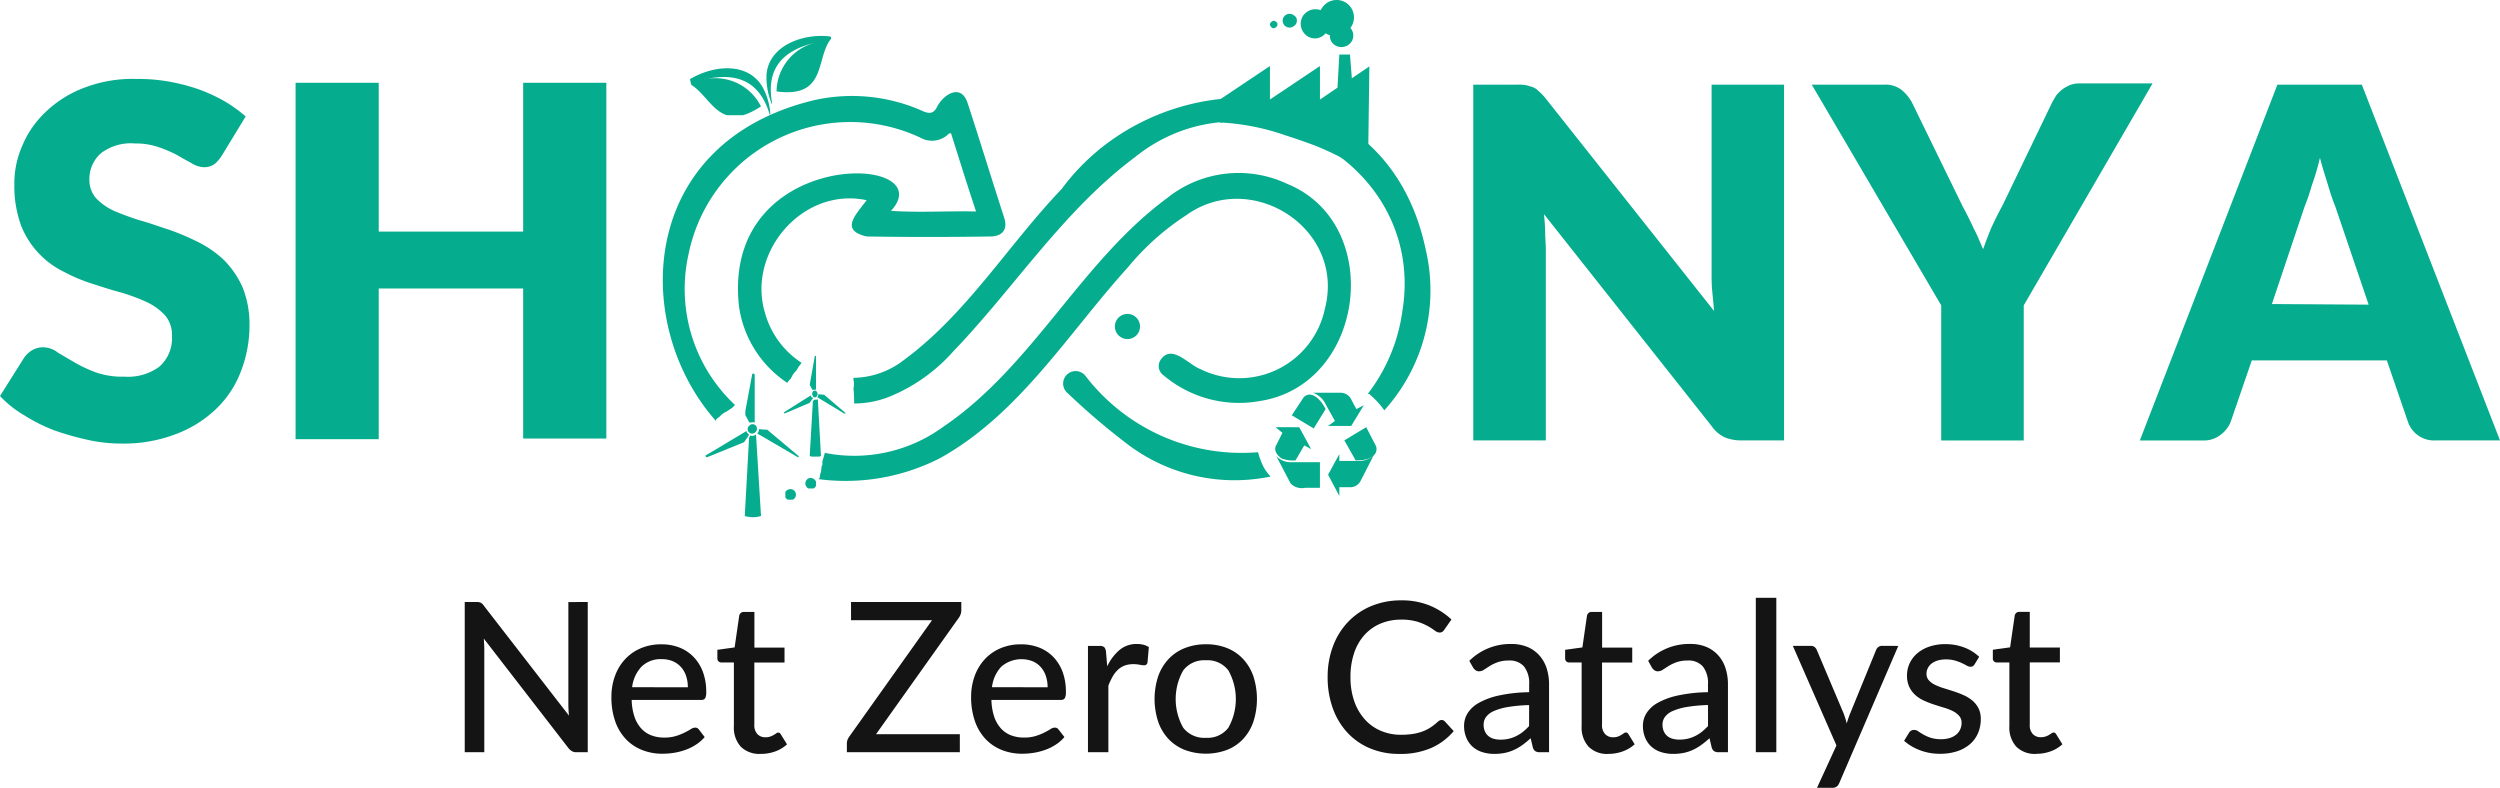<svg xmlns="http://www.w3.org/2000/svg" xmlns:xlink="http://www.w3.org/1999/xlink" width="167.784" height="52.88" viewBox="0 0 167.784 52.88">
  <defs>
    <clipPath id="clip-path">
      <rect id="Rectangle_14011" data-name="Rectangle 14011" width="10.071" height="7.512" fill="#05ac8d"/>
    </clipPath>
    <clipPath id="clip-path-2">
      <rect id="Rectangle_14012" data-name="Rectangle 14012" width="167.784" height="52.88" fill="#05ac8d"/>
    </clipPath>
    <clipPath id="clip-path-3">
      <rect id="Rectangle_14013" data-name="Rectangle 14013" width="1.134" height="3.357" fill="#05ac8d"/>
    </clipPath>
    <clipPath id="clip-path-4">
      <rect id="Rectangle_14014" data-name="Rectangle 14014" width="3.231" height="2.812" fill="#05ac8d"/>
    </clipPath>
    <clipPath id="clip-path-5">
      <rect id="Rectangle_14015" data-name="Rectangle 14015" width="2.811" height="1.93" fill="#05ac8d"/>
    </clipPath>
    <clipPath id="clip-path-6">
      <rect id="Rectangle_14016" data-name="Rectangle 14016" width="1.679" height="5.707" fill="#05ac8d"/>
    </clipPath>
    <clipPath id="clip-path-8">
      <rect id="Rectangle_14018" data-name="Rectangle 14018" width="1.133" height="2.349" fill="#05ac8d"/>
    </clipPath>
    <clipPath id="clip-path-9">
      <rect id="Rectangle_14019" data-name="Rectangle 14019" width="2.475" height="1.679" fill="#05ac8d"/>
    </clipPath>
    <clipPath id="clip-path-10">
      <rect id="Rectangle_14020" data-name="Rectangle 14020" width="1.889" height="1.344" fill="#05ac8d"/>
    </clipPath>
    <clipPath id="clip-path-11">
      <rect id="Rectangle_14021" data-name="Rectangle 14021" width="1.679" height="4.364" fill="#05ac8d"/>
    </clipPath>
    <clipPath id="clip-path-12">
      <path id="Path_74072" data-name="Path 74072" d="M42.3,26.137a.378.378,0,0,0-.334.2v.349a.378.378,0,0,0,.162.161h.345a.377.377,0,0,0-.17-.713Z" transform="translate(-41.968 -26.137)" fill="#05ac8d"/>
    </clipPath>
    <clipPath id="clip-path-13">
      <path id="Path_74073" data-name="Path 74073" d="M43.415,25.535a.378.378,0,0,0-.176.713h.35a.374.374,0,0,0,.161-.163v-.308A.445.445,0,0,0,43.415,25.535Z" transform="translate(-43.037 -25.535)" fill="#05ac8d"/>
    </clipPath>
    <clipPath id="clip-path-14">
      <path id="Path_74075" data-name="Path 74075" d="M43.571,1.711,40.7,2.38V4.062l.117.5.509,2.185H42.3l1.567-.365,1.868-.435V3.487L45.32,1.711Z" transform="translate(-40.697 -1.711)" fill="#05ac8d"/>
    </clipPath>
    <clipPath id="clip-path-15">
      <path id="Path_74077" data-name="Path 74077" d="M38.213,3.482l-1.454.339.7,3.018h5l-.782-3.357Z" transform="translate(-36.759 -3.482)" fill="#05ac8d"/>
    </clipPath>
    <clipPath id="clip-path-16">
      <rect id="Rectangle_14024" data-name="Rectangle 14024" width="2.769" height="2.812" fill="#05ac8d"/>
    </clipPath>
    <clipPath id="clip-path-17">
      <rect id="Rectangle_14025" data-name="Rectangle 14025" width="3.903" height="3.19" fill="#05ac8d"/>
    </clipPath>
    <clipPath id="clip-path-19">
      <rect id="Rectangle_14027" data-name="Rectangle 14027" width="2.686" height="2.812" fill="#05ac8d"/>
    </clipPath>
  </defs>
  <g id="Group_52335" data-name="Group 52335" transform="translate(0 0)">
    <g id="Group_49702" data-name="Group 49702" transform="translate(81.873 3.281)">
      <g id="Group_49701" data-name="Group 49701" clip-path="url(#clip-path)">
        <path id="Path_74052" data-name="Path 74052" d="M74.044,4.508l-.126-1.594h-.713L73.08,5.137l-1.176.8V3.712h-.041L68.547,5.934V3.712h-.041L65.19,5.932V7.486h.21a15.551,15.551,0,0,1,4.155.841c.672.211,1.385.462,2.057.713a21.156,21.156,0,0,1,1.972.923l.041.043h1.511l.084-6.295Z" transform="translate(-65.19 -2.536)" fill="#05ac8d"/>
      </g>
    </g>
    <g id="Group_49704" data-name="Group 49704" transform="translate(0 0)">
      <g id="Group_49703" data-name="Group 49703" clip-path="url(#clip-path-2)">
        <path id="Path_74053" data-name="Path 74053" d="M75.212,9.981a7.666,7.666,0,0,0-8.1.966c-5.791,4.281-8.978,11.245-14.98,15.316a10.128,10.128,0,0,1-7.971,1.765c-.041.211-.127.421-.168.632V28.7c0,.041.041.084,0,.126,0,.041,0,.041-.041.084,0,.126-.041.252-.041.378a1.182,1.182,0,0,0-.085.377c0,.043-.043.084-.084.126a13.9,13.9,0,0,0,8.184-1.425c5.33-2.98,8.559-8.354,12.588-12.8a17.182,17.182,0,0,1,3.9-3.483c4.367-3.147,10.7.882,9.316,6.253a5.874,5.874,0,0,1-8.354,4.072c-.8-.294-1.888-1.679-2.642-.671a.757.757,0,0,0,.133,1.065.252.252,0,0,0,.035.025,7.844,7.844,0,0,0,6.462,1.721c7.092-1.1,8.394-11.881,1.85-14.567" transform="translate(11.193 2.366)" fill="#05ac8d"/>
        <path id="Path_74054" data-name="Path 74054" d="M58.331,13.353c-.843-2.6-1.636-5.2-2.477-7.764-.461-1.258-1.635-.5-2.056.378-.21.378-.462.421-.88.252a11.625,11.625,0,0,0-7.345-.756C33.7,8.317,33.278,20.57,38.985,26.991a.218.218,0,0,1,.084-.167c.043-.043.126-.084.168-.126a1.307,1.307,0,0,1,.462-.337l.377-.251.127-.126c0-.043.041-.043.084-.043A10.668,10.668,0,0,1,37.14,15.829,11.075,11.075,0,0,1,52.708,7.981a1.587,1.587,0,0,0,1.93-.293h.126c.546,1.721,1.091,3.483,1.679,5.245-1.972-.041-3.819.084-5.708-.041,3.525-3.862-11.414-4.364-10.2,6.42a7.382,7.382,0,0,0,3.234,5.119,1.814,1.814,0,0,1,.252-.294,1.591,1.591,0,0,1,.377-.545,2.429,2.429,0,0,1,.211-.335c.043-.043.084-.127.126-.168A5.829,5.829,0,0,1,42.3,19.814c-1.3-4.112,2.518-8.56,6.8-7.637-.755,1.007-1.8,2.014,0,2.434,2.769.043,5.5.043,8.268,0,.877,0,1.214-.5.961-1.258" transform="translate(9.064 1.26)" fill="#05ac8d"/>
        <path id="Path_74055" data-name="Path 74055" d="M70.272,26.281a5,5,0,0,1-.378-1.007,13.214,13.214,0,0,1-11.583-5.12.837.837,0,0,0-1.322,1.027.822.822,0,0,0,.147.148A46.442,46.442,0,0,0,60.954,24.6a11.888,11.888,0,0,0,9.778,2.308,3.474,3.474,0,0,1-.461-.629" transform="translate(14.539 5.075)" fill="#05ac8d"/>
        <path id="Path_74056" data-name="Path 74056" d="M82.454,19.485a11.667,11.667,0,0,1-2.308,5.581.041.041,0,0,0,.04.041h0c.041,0,.084,0,.084.043a5.7,5.7,0,0,1,.965,1.049,12,12,0,0,0,2.769-10.826c-2.685-12.716-17.959-12.8-24.422-4.029-3.609,3.777-6.379,8.392-10.617,11.5a5.626,5.626,0,0,1-3.357,1.176v.126a1.365,1.365,0,0,1,0,.588,8.17,8.17,0,0,1,.043,1.007,6.376,6.376,0,0,0,2.475-.5,11.555,11.555,0,0,0,4.2-3.019c4.112-4.281,7.343-9.4,12.17-13.009,7.594-6.129,19.554.29,17.959,10.278" transform="translate(11.672 1.338)" fill="#05ac8d"/>
      </g>
    </g>
    <g id="Group_49706" data-name="Group 49706" transform="translate(50.022 25.061)">
      <g id="Group_49705" data-name="Group 49705" clip-path="url(#clip-path-3)">
        <path id="Path_74057" data-name="Path 74057" d="M40.341,23.228a.155.155,0,0,1,.126.043V20.04c0-.041-.041-.041-.084-.084A.147.147,0,0,0,40.3,20l-.5,2.685s.168.294.294.546c.084.041.167,0,.251,0" transform="translate(-39.838 -19.954)" fill="#05ac8d"/>
      </g>
    </g>
    <g id="Group_49708" data-name="Group 49708" transform="translate(47.335 28.461)">
      <g id="Group_49707" data-name="Group 49707" clip-path="url(#clip-path-4)">
        <path id="Path_74058" data-name="Path 74058" d="M40.542,23.2a.215.215,0,0,1-.084-.168L37.73,24.664c-.041,0-.041.043,0,.084,0,.043.041.043.084.043l2.477-1.007s.211-.294.335-.5l-.084-.084" transform="translate(-37.688 -22.568)" fill="#05ac8d"/>
      </g>
    </g>
    <g id="Group_49710" data-name="Group 49710" transform="translate(50.819 28.796)">
      <g id="Group_49709" data-name="Group 49709" clip-path="url(#clip-path-5)">
        <path id="Path_74059" data-name="Path 74059" d="M43.233,24.733l-2.1-1.763a3.966,3.966,0,0,1-.545-.041.384.384,0,0,1-.126.294l2.727,1.594c.043,0,.085,0,.043-.084.043.043.043,0,0,0" transform="translate(-40.464 -22.929)" fill="#05ac8d"/>
      </g>
    </g>
    <g id="Group_49712" data-name="Group 49712" transform="translate(49.434 29.006)">
      <g id="Group_49711" data-name="Group 49711" clip-path="url(#clip-path-6)">
        <path id="Path_74060" data-name="Path 74060" d="M40.551,23.229a.6.6,0,0,1-.252.084.16.16,0,0,1-.126-.041l-.084.167L39.8,28.685a1.814,1.814,0,0,0,1.09,0l-.335-5.456" transform="translate(-39.25 -23.062)" fill="#05ac8d"/>
      </g>
    </g>
    <g id="Group_49714" data-name="Group 49714" transform="translate(0 0)">
      <g id="Group_49713" data-name="Group 49713" clip-path="url(#clip-path-2)">
        <path id="Path_74061" data-name="Path 74061" d="M14.9,9.343a2.451,2.451,0,0,1-.5.588,1.211,1.211,0,0,1-.713.211,1.614,1.614,0,0,1-.8-.252c-.293-.168-.632-.335-.963-.545A8.828,8.828,0,0,0,10.658,8.8a4.7,4.7,0,0,0-1.594-.251,3.3,3.3,0,0,0-2.308.671A2.313,2.313,0,0,0,6,11.022a1.826,1.826,0,0,0,.461,1.217,3.93,3.93,0,0,0,1.218.843c.5.21,1.05.421,1.721.632.632.167,1.3.421,1.973.632a16.305,16.305,0,0,1,1.971.843,7.086,7.086,0,0,1,1.721,1.217,6.186,6.186,0,0,1,1.217,1.8,6.635,6.635,0,0,1,.462,2.56,8.508,8.508,0,0,1-.587,3.106,6.828,6.828,0,0,1-1.679,2.518,7.892,7.892,0,0,1-2.684,1.667,9.771,9.771,0,0,1-3.651.632,10.433,10.433,0,0,1-2.267-.251,19.254,19.254,0,0,1-2.224-.632A11.323,11.323,0,0,1,1.64,26.8,7.242,7.242,0,0,1,0,25.5l1.636-2.6a1.8,1.8,0,0,1,.5-.462,1.418,1.418,0,0,1,.713-.21,1.611,1.611,0,0,1,1.007.335c.335.211.713.421,1.133.671a9.176,9.176,0,0,0,1.427.672,5.343,5.343,0,0,0,1.932.293,3.56,3.56,0,0,0,2.349-.671,2.568,2.568,0,0,0,.844-2.1,2,2,0,0,0-.462-1.343A3.953,3.953,0,0,0,9.863,19.2a13.1,13.1,0,0,0-1.678-.632c-.632-.167-1.3-.378-1.932-.588a10.912,10.912,0,0,1-1.929-.8,5.851,5.851,0,0,1-2.9-3.1,7.748,7.748,0,0,1-.461-2.808,6.269,6.269,0,0,1,.545-2.6A6.546,6.546,0,0,1,3.1,6.4a7.583,7.583,0,0,1,2.56-1.594,9.06,9.06,0,0,1,3.484-.588,11.988,11.988,0,0,1,2.14.168,13.565,13.565,0,0,1,1.973.5,11.222,11.222,0,0,1,1.762.8,9.357,9.357,0,0,1,1.469,1.049Z" transform="translate(0 1.08)" fill="#05ac8d"/>
        <path id="Path_74062" data-name="Path 74062" d="M36.652,4.423V28.3H31.07V18.229H21.376V28.343H15.795V4.423h5.581v9.988H31.07V4.423Z" transform="translate(4.042 1.132)" fill="#05ac8d"/>
        <path id="Path_74063" data-name="Path 74063" d="M69.493,1.2a.38.38,0,0,1-.168.335.462.462,0,1,1,0-.671.34.34,0,0,1,.168.335" transform="translate(17.541 0.19)" fill="#05ac8d"/>
        <path id="Path_74064" data-name="Path 74064" d="M68.367,1.362a.223.223,0,0,1-.084.168.325.325,0,0,1-.168.084.218.218,0,0,1-.167-.084.312.312,0,0,1-.084-.168.217.217,0,0,1,.084-.168.321.321,0,0,1,.167-.084.219.219,0,0,1,.168.084c.084.041.084.084.084.168" transform="translate(17.367 0.284)" fill="#05ac8d"/>
        <path id="Path_74065" data-name="Path 74065" d="M70.925.554c-.043.043-.043.084-.084.126a1.014,1.014,0,0,0-1.176.378A1,1,0,0,0,69.918,2.4a.913.913,0,0,0,1.258-.167.886.886,0,0,0,.294.126.72.72,0,0,0,.335.671A.805.805,0,0,0,72.9,2.818a.755.755,0,0,0-.043-.923V1.854A1.164,1.164,0,0,0,70.978.475q-.028.04-.053.079" transform="translate(17.787 0)" fill="#05ac8d"/>
        <path id="Path_74066" data-name="Path 74066" d="M40.464,23.206a.3.3,0,1,1-.383-.457l.005-.005a.281.281,0,0,1,.4.013.288.288,0,0,1,.025.03.318.318,0,0,1-.043.421" transform="translate(10.23 5.801)" fill="#05ac8d"/>
        <path id="Path_74067" data-name="Path 74067" d="M43.7,21.272c-.084.084-.211.084-.252-.043-.084-.084-.041-.21,0-.293.084-.084.211-.084.252,0a.254.254,0,0,1,0,.335" transform="translate(11.106 5.342)" fill="#05ac8d"/>
      </g>
    </g>
    <g id="Group_49716" data-name="Group 49716" transform="translate(53.924 23.846)">
      <g id="Group_49715" data-name="Group 49715" clip-path="url(#clip-path-8)">
        <path id="Path_74068" data-name="Path 74068" d="M43.606,21.286h.084V19.061c0-.041,0-.041-.041-.041s-.043,0-.043.041l-.335,1.889a1.862,1.862,0,0,0,.211.378.154.154,0,0,1,.126-.043" transform="translate(-42.85 -18.978)" fill="#05ac8d"/>
      </g>
    </g>
    <g id="Group_49718" data-name="Group 49718" transform="translate(52.581 26.193)">
      <g id="Group_49717" data-name="Group 49717" clip-path="url(#clip-path-9)">
        <path id="Path_74069" data-name="Path 74069" d="M43.751,21.25a.155.155,0,0,1-.043-.126l-1.8,1.133s-.043.043,0,.043a.041.041,0,0,0,.04.041h0l1.679-.713a2.111,2.111,0,0,1,.252-.335.181.181,0,0,1-.126-.041" transform="translate(-41.862 -20.787)" fill="#05ac8d"/>
      </g>
    </g>
    <g id="Group_49720" data-name="Group 49720" transform="translate(54.889 26.447)">
      <g id="Group_49719" data-name="Group 49719" clip-path="url(#clip-path-10)">
        <path id="Path_74070" data-name="Path 74070" d="M45.56,22.317,44.133,21.1a1.826,1.826,0,0,1-.378-.043.321.321,0,0,1-.084.211l1.8,1.091h.041c.085,0,.085-.043.043-.043" transform="translate(-43.714 -21.058)" fill="#05ac8d"/>
      </g>
    </g>
    <g id="Group_49722" data-name="Group 49722" transform="translate(53.966 26.278)">
      <g id="Group_49721" data-name="Group 49721" clip-path="url(#clip-path-11)">
        <path id="Path_74071" data-name="Path 74071" d="M43.816,21.325c-.043.043-.084.043-.168.043h-.084l-.084.126-.21,3.65a.891.891,0,0,0,.755,0l-.211-3.819" transform="translate(-42.893 -20.821)" fill="#05ac8d"/>
      </g>
    </g>
    <g id="Group_49724" data-name="Group 49724" transform="translate(52.708 32.826)">
      <g id="Group_49723" data-name="Group 49723" clip-path="url(#clip-path-12)">
        <rect id="Rectangle_14022" data-name="Rectangle 14022" width="0.713" height="0.713" transform="translate(0 0)" fill="#05ac8d"/>
      </g>
    </g>
    <g id="Group_49726" data-name="Group 49726" transform="translate(54.05 32.07)">
      <g id="Group_49725" data-name="Group 49725" clip-path="url(#clip-path-13)">
        <rect id="Rectangle_14023" data-name="Rectangle 14023" width="0.713" height="0.713" transform="translate(0 0)" fill="#05ac8d"/>
      </g>
    </g>
    <g id="Group_49728" data-name="Group 49728" transform="translate(51.112 2.149)">
      <g id="Group_49727" data-name="Group 49727" clip-path="url(#clip-path-14)">
        <path id="Path_74074" data-name="Path 74074" d="M44.239,2.37c-2.308.545-3.314,1.846-2.9,4.072,0,.043-.041.043-.041,0a4.681,4.681,0,0,1-.337-1.93c.168-1.972,2.477-2.769,4.239-2.56a.114.114,0,0,1,.1.128.1.1,0,0,1-.014.039c-1.049,1.3-.252,3.988-3.651,3.525a3.419,3.419,0,0,1,2.6-3.273" transform="translate(-40.629 -1.657)" fill="#05ac8d" fill-rule="evenodd"/>
      </g>
    </g>
    <g id="Group_49730" data-name="Group 49730" transform="translate(46.166 4.373)">
      <g id="Group_49729" data-name="Group 49729" clip-path="url(#clip-path-15)">
        <path id="Path_74076" data-name="Path 74076" d="M37.851,4.405c2.308-.545,3.777.211,4.406,2.35,0,.041.043,0,.043,0a4.345,4.345,0,0,0-.546-1.889C40.7,3.145,38.313,3.481,36.8,4.445a.118.118,0,0,0-.05.159.124.124,0,0,0,.05.051c1.511.712,1.972,3.483,4.868,1.552A3.415,3.415,0,0,0,37.85,4.4" transform="translate(-36.765 -3.439)" fill="#05ac8d" fill-rule="evenodd"/>
      </g>
    </g>
    <g id="Group_49732" data-name="Group 49732" transform="translate(89.72 28.461)">
      <g id="Group_49731" data-name="Group 49731" clip-path="url(#clip-path-16)">
        <path id="Path_74078" data-name="Path 74078" d="M71.839,23.71l1.468-.882.672,1.3c.167.713-.713.966-1.385.923Z" transform="translate(-71.335 -22.619)" fill="#05ac8d" fill-rule="evenodd"/>
      </g>
    </g>
    <g id="Group_49734" data-name="Group 49734" transform="translate(88.628 30.139)">
      <g id="Group_49733" data-name="Group 49733" clip-path="url(#clip-path-17)">
        <path id="Path_74079" data-name="Path 74079" d="M71.726,24.265l-.755,1.385.755,1.427v-.588h.713a.779.779,0,0,0,.713-.422l.88-1.721a1.486,1.486,0,0,1-1.133.378H71.725Z" transform="translate(-70.466 -23.929)" fill="#05ac8d" fill-rule="evenodd"/>
      </g>
    </g>
    <g id="Group_49736" data-name="Group 49736" transform="translate(0 0)">
      <g id="Group_49735" data-name="Group 49735" clip-path="url(#clip-path-2)">
        <path id="Path_74080" data-name="Path 74080" d="M70.5,23.359l-1.468-.882.8-1.216c.5-.5,1.174.167,1.468.8Z" transform="translate(17.666 5.396)" fill="#05ac8d" fill-rule="evenodd"/>
        <path id="Path_74081" data-name="Path 74081" d="M71.176,23.215h1.552l.843-1.385-.5.252-.335-.632a.786.786,0,0,0-.671-.462H70.169a1.556,1.556,0,0,1,.88.843l.588,1.049Z" transform="translate(17.957 5.371)" fill="#05ac8d" fill-rule="evenodd"/>
      </g>
    </g>
    <g id="Group_49738" data-name="Group 49738" transform="translate(85.355 28.461)">
      <g id="Group_49737" data-name="Group 49737" clip-path="url(#clip-path-19)">
        <path id="Path_74082" data-name="Path 74082" d="M68.167,22.829l.462.378-.422.843c-.21.377.168.755.378.88a2.141,2.141,0,0,0,.923.126l.588-1.007.462.252-.8-1.469Z" transform="translate(-67.916 -22.619)" fill="#05ac8d" fill-rule="evenodd"/>
      </g>
    </g>
    <g id="Group_49740" data-name="Group 49740" transform="translate(85.355 30.139)">
      <g id="Group_49739" data-name="Group 49739" clip-path="url(#clip-path-4)">
        <path id="Path_74083" data-name="Path 74083" d="M68.2,24.365l.965,1.846a1.053,1.053,0,0,0,.966.294h1.049V24.786H69.2a1.33,1.33,0,0,1-1.008-.421Z" transform="translate(-67.903 -23.904)" fill="#05ac8d" fill-rule="evenodd"/>
      </g>
    </g>
    <g id="Group_49742" data-name="Group 49742" transform="translate(31.19 5.6)">
      <g id="Group_49744" data-name="Group 49744">
        <path id="Path_74084" data-name="Path 74084" d="M99.587,4.524V28.4h-2.9a2.818,2.818,0,0,1-1.09-.211,2.188,2.188,0,0,1-.843-.713L83.472,13.211a12.551,12.551,0,0,1,.084,1.258c0,.378.043.756.043,1.133V28.4H78.73V4.524h2.938a2.734,2.734,0,0,1,.632.043c.168.041.294.084.422.126a.98.98,0,0,1,.377.251,3.822,3.822,0,0,1,.422.422L94.892,19.716c-.041-.462-.084-.923-.126-1.343s-.041-.843-.041-1.218V4.524Z" transform="translate(-11.043 -4.443)" fill="#05ac8d"/>
        <path id="Path_74085" data-name="Path 74085" d="M111.045,19.353v9.065h-5.539V19.353L96.819,4.541h4.868a1.727,1.727,0,0,1,1.133.335,2.807,2.807,0,0,1,.713.843l3.4,6.965q.441.819.755,1.511c.252.462.421.923.632,1.385.168-.462.335-.923.545-1.427q.315-.691.756-1.511l3.357-6.965c.084-.127.167-.294.252-.422a3.244,3.244,0,0,1,.377-.378,3.1,3.1,0,0,1,.5-.293,1.657,1.657,0,0,1,.632-.126h4.952Z" transform="translate(-6.414 -4.459)" fill="#05ac8d"/>
        <path id="Path_74086" data-name="Path 74086" d="M129.708,19.294l-2.224-6.546a14.451,14.451,0,0,1-.5-1.468c-.168-.546-.378-1.176-.546-1.846a16.03,16.03,0,0,1-.545,1.846,14.757,14.757,0,0,1-.5,1.468l-2.181,6.5,6.5.041Zm8.813,9.107H134.2a1.849,1.849,0,0,1-1.846-1.217l-1.427-4.155h-9.064l-1.427,4.155a2.066,2.066,0,0,1-.671.843,1.8,1.8,0,0,1-1.176.377H114.35l9.232-23.88h5.665Z" transform="translate(-1.927 -4.443)" fill="#05ac8d"/>
        <path id="Path_74087" data-name="Path 74087" d="M60.33,16.78a.843.843,0,1,1-.75.789.843.843,0,0,1,.75-.789" transform="translate(-15.944 -1.306)" fill="#05ac8d"/>
        <path id="Path_74088" data-name="Path 74088" d="M33.091,32.228V42.31h-.759a.618.618,0,0,1-.291-.064.848.848,0,0,1-.235-.2l-5.693-7.365c.009.127.018.251.024.373s.011.236.011.344V42.31H24.835V32.228h.772a.717.717,0,0,1,.3.045.635.635,0,0,1,.217.211l5.708,7.371c-.015-.136-.025-.268-.031-.4s-.011-.249-.011-.362V32.231Zm6.718,5.721a2.346,2.346,0,0,0-.116-.751,1.692,1.692,0,0,0-.34-.6,1.549,1.549,0,0,0-.548-.393,1.848,1.848,0,0,0-.745-.141,1.824,1.824,0,0,0-1.358.5,2.408,2.408,0,0,0-.632,1.383Zm1.13,3.342a2.652,2.652,0,0,1-.583.509,3.324,3.324,0,0,1-.7.348,4.274,4.274,0,0,1-.772.2,5.048,5.048,0,0,1-.779.063,3.673,3.673,0,0,1-1.365-.25,3.02,3.02,0,0,1-1.089-.73,3.329,3.329,0,0,1-.716-1.193,4.818,4.818,0,0,1-.256-1.639,4.039,4.039,0,0,1,.232-1.387,3.323,3.323,0,0,1,.663-1.12,3.055,3.055,0,0,1,1.056-.751,3.457,3.457,0,0,1,1.4-.274,3.291,3.291,0,0,1,1.2.211,2.67,2.67,0,0,1,.951.624,2.886,2.886,0,0,1,.632,1,3.791,3.791,0,0,1,.229,1.363.877.877,0,0,1-.07.421.287.287,0,0,1-.264.113H36.04a3.808,3.808,0,0,0,.182,1.113,2.235,2.235,0,0,0,.446.789,1.769,1.769,0,0,0,.677.471,2.379,2.379,0,0,0,.878.154,2.624,2.624,0,0,0,.79-.105,3.782,3.782,0,0,0,.575-.229A4.539,4.539,0,0,0,40,40.765a.57.57,0,0,1,.291-.106.3.3,0,0,1,.26.127Zm3.756,1.13a1.759,1.759,0,0,1-1.334-.485,1.907,1.907,0,0,1-.463-1.383V36.286H42.07a.291.291,0,0,1-.2-.07.284.284,0,0,1-.08-.225v-.555l1.158-.161.309-2.128a.327.327,0,0,1,.108-.186.308.308,0,0,1,.211-.067h.7v2.394h2.021v1H44.271v4.176a.858.858,0,0,0,.21.633.72.72,0,0,0,.53.21.959.959,0,0,0,.327-.049,1.247,1.247,0,0,0,.235-.109c.067-.039.122-.075.17-.108a.22.22,0,0,1,.126-.049.169.169,0,0,1,.109.031.394.394,0,0,1,.08.1l.407.659a2.347,2.347,0,0,1-.8.477,2.766,2.766,0,0,1-.968.162m13.465-9.639a.858.858,0,0,1-.154.485L52.439,41.1h5.624V42.31H50.481v-.59a.651.651,0,0,1,.038-.225,1.032,1.032,0,0,1,.1-.2l5.58-7.848H50.761V32.228h7.4Zm5.792,5.167a2.346,2.346,0,0,0-.117-.751,1.691,1.691,0,0,0-.34-.6,1.538,1.538,0,0,0-.548-.393,2.079,2.079,0,0,0-2.1.358,2.415,2.415,0,0,0-.628,1.383Zm1.129,3.342a2.674,2.674,0,0,1-.581.509,3.354,3.354,0,0,1-.7.348,4.328,4.328,0,0,1-.772.2,5.077,5.077,0,0,1-.78.063,3.674,3.674,0,0,1-1.365-.25,3.015,3.015,0,0,1-1.088-.73,3.333,3.333,0,0,1-.717-1.193A4.88,4.88,0,0,1,58.82,38.6a4.069,4.069,0,0,1,.232-1.387,3.343,3.343,0,0,1,.663-1.12,3.057,3.057,0,0,1,1.054-.751,3.452,3.452,0,0,1,1.4-.274,3.279,3.279,0,0,1,1.2.211,2.676,2.676,0,0,1,.952.62,2.9,2.9,0,0,1,.632,1,3.778,3.778,0,0,1,.227,1.361.848.848,0,0,1-.07.421.283.283,0,0,1-.259.117H60.183a3.893,3.893,0,0,0,.182,1.113,2.235,2.235,0,0,0,.446.789,1.773,1.773,0,0,0,.678.471,2.377,2.377,0,0,0,.877.154,2.624,2.624,0,0,0,.79-.105,3.731,3.731,0,0,0,.575-.229c.162-.082.3-.157.408-.227a.566.566,0,0,1,.291-.106.3.3,0,0,1,.259.127Zm2.872-4.746a3.258,3.258,0,0,1,.828-1.1,1.773,1.773,0,0,1,1.165-.4,1.792,1.792,0,0,1,.44.053,1.116,1.116,0,0,1,.36.158l-.09,1.032a.223.223,0,0,1-.232.188,1.651,1.651,0,0,1-.294-.038,2.163,2.163,0,0,0-.422-.039,1.673,1.673,0,0,0-.583.094,1.343,1.343,0,0,0-.452.281,1.956,1.956,0,0,0-.355.456,4.63,4.63,0,0,0-.288.614V42.31H66.662V35.176h.786a.435.435,0,0,1,.305.082.523.523,0,0,1,.117.284Zm6.626-1.481A3.765,3.765,0,0,1,76,35.32a2.947,2.947,0,0,1,1.081.741,3.264,3.264,0,0,1,.684,1.154,4.97,4.97,0,0,1,0,3.043,3.248,3.248,0,0,1-.684,1.159A2.98,2.98,0,0,1,76,42.151a4.09,4.09,0,0,1-2.85,0,3.031,3.031,0,0,1-1.085-.733,3.252,3.252,0,0,1-.691-1.159,4.9,4.9,0,0,1,0-3.043,3.3,3.3,0,0,1,.691-1.154,2.988,2.988,0,0,1,1.085-.737,3.78,3.78,0,0,1,1.428-.26m0,6.276a1.745,1.745,0,0,0,1.51-.681,3.94,3.94,0,0,0,0-3.837,1.747,1.747,0,0,0-1.51-.684,1.769,1.769,0,0,0-1.526.684,3.914,3.914,0,0,0,0,3.837,1.772,1.772,0,0,0,1.526.681M90.4,40.147a.289.289,0,0,1,.219.1l.589.646a4.2,4.2,0,0,1-1.506,1.13,5.178,5.178,0,0,1-2.138.4,5,5,0,0,1-1.983-.379,4.384,4.384,0,0,1-1.517-1.06,4.779,4.779,0,0,1-.972-1.629,6.1,6.1,0,0,1-.344-2.085,5.817,5.817,0,0,1,.362-2.085,4.79,4.79,0,0,1,1.015-1.629,4.582,4.582,0,0,1,1.559-1.06,5.179,5.179,0,0,1,2.011-.379,4.9,4.9,0,0,1,1.91.352,4.834,4.834,0,0,1,1.453.933l-.491.7a.435.435,0,0,1-.123.126.338.338,0,0,1-.193.049.548.548,0,0,1-.313-.133,4.7,4.7,0,0,0-.47-.3,3.714,3.714,0,0,0-.72-.3,3.651,3.651,0,0,0-1.068-.133,3.512,3.512,0,0,0-1.375.262,3.056,3.056,0,0,0-1.078.759,3.445,3.445,0,0,0-.7,1.214,4.956,4.956,0,0,0-.246,1.625,4.8,4.8,0,0,0,.26,1.636,3.6,3.6,0,0,0,.716,1.214,3.022,3.022,0,0,0,1.074.757,3.4,3.4,0,0,0,1.334.26,5.089,5.089,0,0,0,.782-.053,3.282,3.282,0,0,0,.639-.158,2.737,2.737,0,0,0,.551-.27,3.65,3.65,0,0,0,.512-.4.585.585,0,0,1,.119-.08.289.289,0,0,1,.133-.031m5.869-1a10.332,10.332,0,0,0-1.418.129,3.943,3.943,0,0,0-.947.27,1.287,1.287,0,0,0-.527.4.868.868,0,0,0-.161.509,1.087,1.087,0,0,0,.088.46.846.846,0,0,0,.239.316.944.944,0,0,0,.354.178,1.642,1.642,0,0,0,.442.057,2.428,2.428,0,0,0,.579-.063,2.289,2.289,0,0,0,.492-.18,2.575,2.575,0,0,0,.442-.28,4.017,4.017,0,0,0,.414-.387Zm-4.015-2.97a3.9,3.9,0,0,1,2.826-1.13,2.75,2.75,0,0,1,1.081.2,2.225,2.225,0,0,1,.792.563,2.377,2.377,0,0,1,.489.857,3.48,3.48,0,0,1,.165,1.1V42.31h-.61a.587.587,0,0,1-.309-.068.455.455,0,0,1-.168-.249l-.148-.624a5.9,5.9,0,0,1-.54.445,3.377,3.377,0,0,1-.558.33,2.861,2.861,0,0,1-.618.207,3.484,3.484,0,0,1-.731.07,2.633,2.633,0,0,1-.79-.116,1.774,1.774,0,0,1-.642-.352,1.683,1.683,0,0,1-.432-.6,2.068,2.068,0,0,1-.158-.835,1.592,1.592,0,0,1,.229-.811,2.069,2.069,0,0,1,.745-.7,4.785,4.785,0,0,1,1.348-.5,10.087,10.087,0,0,1,2.046-.225v-.52a1.81,1.81,0,0,0-.344-1.207,1.265,1.265,0,0,0-1.011-.4,2.2,2.2,0,0,0-.754.113,2.931,2.931,0,0,0-.527.249c-.147.094-.276.177-.386.249a.594.594,0,0,1-.34.113.384.384,0,0,1-.242-.078.633.633,0,0,1-.165-.182Zm9.336,6.248a1.764,1.764,0,0,1-1.33-.485,1.917,1.917,0,0,1-.467-1.383V36.286h-.828a.292.292,0,0,1-.2-.07.288.288,0,0,1-.08-.225v-.555l1.159-.161.308-2.128a.329.329,0,0,1,.109-.186.306.306,0,0,1,.211-.067h.695v2.394h2.022v1h-2.026v4.176a.859.859,0,0,0,.211.633.72.72,0,0,0,.53.21.963.963,0,0,0,.327-.049,1.292,1.292,0,0,0,.232-.116c.065-.04.121-.077.168-.109a.229.229,0,0,1,.126-.049.169.169,0,0,1,.109.031.416.416,0,0,1,.08.1l.407.661a2.367,2.367,0,0,1-.8.477,2.786,2.786,0,0,1-.962.168m6.684-3.278a10.314,10.314,0,0,0-1.418.129,3.953,3.953,0,0,0-.948.27,1.283,1.283,0,0,0-.526.4.86.86,0,0,0-.162.509,1.107,1.107,0,0,0,.088.46.859.859,0,0,0,.239.316.944.944,0,0,0,.354.178,1.652,1.652,0,0,0,.443.057,2.429,2.429,0,0,0,.579-.063,2.267,2.267,0,0,0,.495-.18,2.528,2.528,0,0,0,.442-.28,4.018,4.018,0,0,0,.414-.387Zm-4.016-2.97a3.909,3.909,0,0,1,2.826-1.13,2.746,2.746,0,0,1,1.081.2,2.23,2.23,0,0,1,.794.563,2.356,2.356,0,0,1,.487.857,3.482,3.482,0,0,1,.166,1.1V42.31H109a.59.59,0,0,1-.309-.068.462.462,0,0,1-.168-.249l-.147-.624a5.751,5.751,0,0,1-.541.445,3.324,3.324,0,0,1-.558.33,2.816,2.816,0,0,1-.618.207,3.472,3.472,0,0,1-.73.07,2.633,2.633,0,0,1-.79-.116,1.774,1.774,0,0,1-.642-.352,1.667,1.667,0,0,1-.432-.6,2.047,2.047,0,0,1-.158-.835,1.58,1.58,0,0,1,.229-.811,2.055,2.055,0,0,1,.743-.7,4.8,4.8,0,0,1,1.348-.5,10.109,10.109,0,0,1,2.047-.225v-.52a1.81,1.81,0,0,0-.344-1.207,1.267,1.267,0,0,0-1.011-.4,2.2,2.2,0,0,0-.755.113,2.92,2.92,0,0,0-.526.249c-.148.094-.276.177-.387.249a.591.591,0,0,1-.34.113.386.386,0,0,1-.242-.078.652.652,0,0,1-.165-.182Zm8.6,6.136h-1.376V31.947h1.376Zm8.186-7.134-3.96,9.2a.592.592,0,0,1-.168.239.491.491,0,0,1-.309.084h-1.019l1.306-2.843-2.928-6.684h1.193a.411.411,0,0,1,.274.084.5.5,0,0,1,.141.19l1.811,4.283c.038.108.074.216.109.327s.064.219.088.327c.033-.112.068-.224.106-.334s.077-.219.119-.325l1.748-4.276a.446.446,0,0,1,.154-.2.4.4,0,0,1,.239-.078Zm5.124,1.23a.391.391,0,0,1-.119.129.3.3,0,0,1-.161.039.518.518,0,0,1-.25-.078c-.093-.051-.2-.107-.33-.168a3.053,3.053,0,0,0-.452-.168,2.184,2.184,0,0,0-.618-.078,1.892,1.892,0,0,0-.538.07,1.3,1.3,0,0,0-.411.2.916.916,0,0,0-.259.309.817.817,0,0,0-.092.383.629.629,0,0,0,.158.442,1.346,1.346,0,0,0,.413.3,4.057,4.057,0,0,0,.583.227q.328.1.667.211a6.294,6.294,0,0,1,.667.256,2.432,2.432,0,0,1,.583.358,1.65,1.65,0,0,1,.414.516,1.574,1.574,0,0,1,.158.737,2.358,2.358,0,0,1-.182.929,2.032,2.032,0,0,1-.527.735,2.5,2.5,0,0,1-.859.484,3.612,3.612,0,0,1-1.173.176,3.685,3.685,0,0,1-1.361-.246,3.4,3.4,0,0,1-1.046-.624l.323-.526a.429.429,0,0,1,.141-.152.421.421,0,0,1,.225-.051.472.472,0,0,1,.274.1c.093.065.206.136.337.21a2.567,2.567,0,0,0,.477.211,2.215,2.215,0,0,0,.7.1,1.931,1.931,0,0,0,.61-.088,1.268,1.268,0,0,0,.432-.239.96.96,0,0,0,.256-.352,1.019,1.019,0,0,0,.084-.414.7.7,0,0,0-.157-.466,1.372,1.372,0,0,0-.414-.32,3.308,3.308,0,0,0-.587-.231q-.33-.1-.674-.211a6.529,6.529,0,0,1-.673-.26,2.275,2.275,0,0,1-.587-.372,1.737,1.737,0,0,1-.414-.548,1.781,1.781,0,0,1-.158-.786,1.925,1.925,0,0,1,.172-.794,1.988,1.988,0,0,1,.5-.667,2.469,2.469,0,0,1,.808-.46,3.271,3.271,0,0,1,1.1-.172,3.49,3.49,0,0,1,1.281.232,2.928,2.928,0,0,1,.983.618Zm4.128,6.016a1.761,1.761,0,0,1-1.334-.485,1.913,1.913,0,0,1-.463-1.383V36.286h-.829a.262.262,0,0,1-.28-.3v-.555l1.158-.161.309-2.128a.329.329,0,0,1,.109-.186.309.309,0,0,1,.207-.067h.695v2.394h2.022v1h-2.022v4.176a.856.856,0,0,0,.207.633.718.718,0,0,0,.53.21.963.963,0,0,0,.327-.049,1.247,1.247,0,0,0,.235-.109c.065-.039.122-.075.168-.108a.224.224,0,0,1,.127-.049.171.171,0,0,1,.109.031.423.423,0,0,1,.08.1l.407.659a2.359,2.359,0,0,1-.8.477,2.79,2.79,0,0,1-.962.162" transform="translate(-24.835 2.575)" fill="#141414"/>
      </g>
    </g>
  </g>
</svg>
